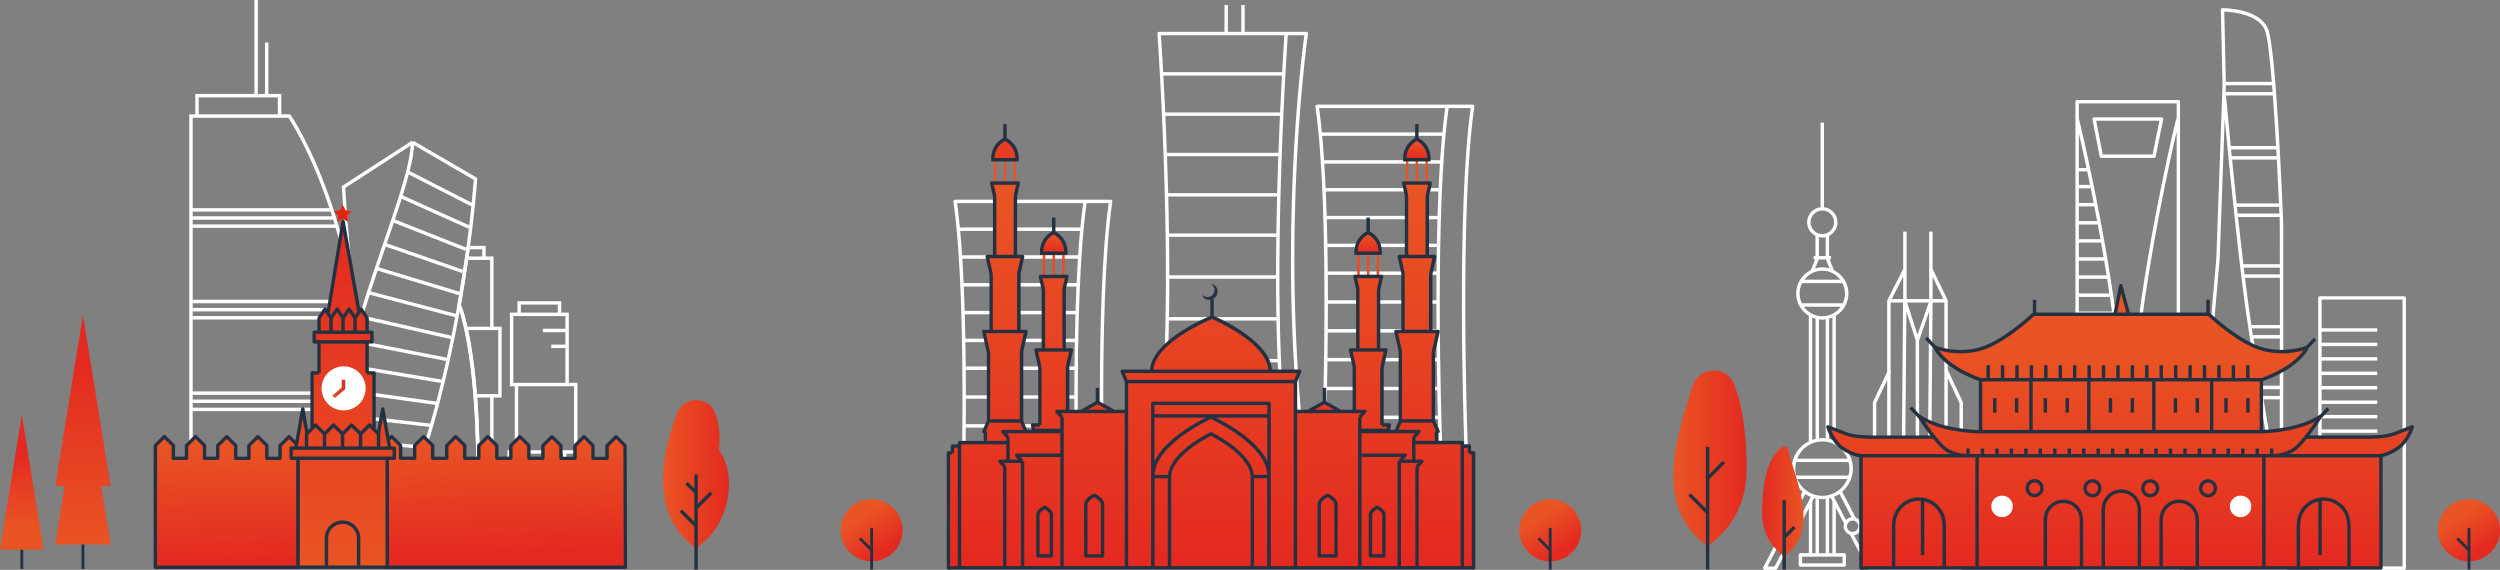 <svg width="737" height="168" viewBox="0 0 737 168" fill="none" xmlns="http://www.w3.org/2000/svg">
<rect x="0" y="0" width="737" height="168" fill="#808080" stroke="none"/>
<g clip-path="url(#clip0_2801_49318)">
<path d="M642.178 29.489H612.341C612.059 29.489 611.836 29.718 611.836 29.995V167.494C611.836 167.777 612.064 168 612.341 168H642.178C642.46 168 642.683 167.771 642.683 167.494V29.995C642.683 29.712 642.455 29.489 642.178 29.489ZM612.852 39.339C613.422 41.797 614.204 45.273 615.105 49.52H612.852V39.339ZM612.852 50.538H615.323C615.589 51.799 615.866 53.121 616.143 54.497H612.852V50.538ZM612.852 55.514H616.349C616.632 56.901 616.919 58.342 617.213 59.833H612.852V55.514ZM612.852 60.849H617.408C617.68 62.253 617.957 63.689 618.234 65.168H612.852V60.849ZM612.852 66.185H618.424C618.684 67.599 618.95 69.035 619.211 70.509H612.852V66.185ZM612.852 71.52H619.39C619.64 72.94 619.89 74.376 620.14 75.839H612.852V71.52ZM612.852 76.856H620.314C620.553 78.281 620.786 79.717 621.02 81.174H612.852V76.856ZM612.852 82.192H621.183C621.405 83.617 621.628 85.058 621.845 86.515H612.852V82.192ZM612.852 87.527H621.997C622.209 88.957 622.415 90.399 622.611 91.845H612.852V87.527ZM612.852 92.862H622.752C622.948 94.298 623.138 95.734 623.322 97.181H612.852V92.862ZM612.852 98.198H623.447C623.518 98.747 623.588 99.302 623.654 99.851C623.762 100.738 623.86 101.63 623.963 102.516H612.852V98.192V98.198ZM612.852 103.533H624.072C624.229 104.975 624.376 106.416 624.517 107.852H612.852V103.533ZM612.852 108.869H624.615C624.751 110.316 624.881 111.757 625 113.187H612.852V108.869ZM612.852 114.204H625.087C625.207 115.657 625.315 117.098 625.419 118.528H612.852V114.204ZM612.852 119.54H625.489C625.592 120.992 625.685 122.433 625.772 123.858H612.852V119.54ZM612.852 124.875H625.831C625.918 126.333 625.994 127.774 626.065 129.194H612.852V124.875ZM612.852 130.211H626.114C626.184 131.679 626.244 133.115 626.304 134.535H612.852V130.211ZM612.852 135.546H626.342C626.396 137.02 626.445 138.456 626.488 139.865H612.852V135.546ZM612.852 140.882H626.521C626.564 142.367 626.597 143.808 626.624 145.2H612.852V140.882ZM612.852 146.217H626.646C626.668 147.321 626.684 148.393 626.7 149.432C626.7 149.807 626.689 150.177 626.684 150.541H612.852V146.217ZM641.673 166.967H612.852V151.558H626.673C626.619 157.062 626.657 161.386 626.7 164.024C626.673 165.808 626.646 166.825 626.64 166.885H626.755V166.912L627.205 166.901L627.656 166.912C627.656 166.912 627.656 166.89 627.656 166.885H627.77C627.77 166.825 627.743 165.803 627.71 164.024C627.759 161.055 627.797 155.953 627.71 149.437C627.884 136.509 628.568 118.05 630.757 99.846C633.929 73.43 639.539 48.014 641.673 38.822V166.972V166.967ZM641.673 34.983L641.548 34.95C641.472 35.265 633.711 66.724 629.747 99.721C628.422 110.762 627.645 121.89 627.205 131.832C626.76 121.89 625.989 110.762 624.664 99.721C620.699 66.724 612.939 35.265 612.862 34.95H612.852V30.485H641.673V34.977V34.983Z" fill="white"/>
<path d="M619.472 46.551H635.004C635.243 46.551 635.455 46.382 635.504 46.143L637.714 35.195C637.741 35.048 637.703 34.89 637.611 34.77C637.513 34.651 637.372 34.585 637.22 34.585H617.337C617.185 34.585 617.044 34.651 616.946 34.77C616.849 34.89 616.811 35.042 616.843 35.189L618.983 46.138C619.032 46.377 619.238 46.545 619.483 46.545L619.472 46.551ZM636.59 35.602L634.586 45.539H619.89L617.946 35.602H636.59Z" fill="white"/>
<path d="M673.101 106.269C673.139 88.952 673.101 65.674 673.101 65.652C673.02 63.564 671.07 14.386 668.632 8.512C666.095 2.399 655.619 2.393 655.196 2.393C655.06 2.393 654.93 2.447 654.837 2.545C654.739 2.643 654.691 2.774 654.696 2.91L655.196 25.111L653.36 76.356L647.739 140.61V167.489C647.739 167.625 647.788 167.755 647.886 167.848C647.978 167.946 648.108 167.995 648.244 167.995H674.138C674.28 167.995 674.421 167.935 674.513 167.826C674.611 167.717 674.654 167.576 674.643 167.434L673.107 152.554C673.107 152.554 673.069 123.581 673.107 106.264L673.101 106.269ZM672.102 95.805H663.695C663.081 91.753 662.451 86.994 661.821 81.887H672.102C672.102 86.211 672.102 91.013 672.102 95.805ZM672.075 117.729C672.075 122.346 672.075 127.138 672.075 131.647H669.609C668.876 127.269 668.088 122.52 667.29 117.729H672.075ZM667.122 116.712C667.013 116.054 666.905 115.401 666.796 114.743H672.08C672.08 115.396 672.08 116.048 672.08 116.712H667.127H667.122ZM672.075 132.658C672.075 133.322 672.075 133.98 672.075 134.627H670.109C670 133.98 669.891 133.322 669.777 132.658H672.075ZM672.075 135.644C672.075 139.789 672.075 143.525 672.08 146.435C671.602 143.574 670.978 139.865 670.272 135.644H672.069H672.075ZM672.075 113.72H666.622C665.824 108.918 665.042 104.175 664.325 99.802H672.096C672.096 102.005 672.091 104.181 672.086 106.264C672.086 108.575 672.075 111.094 672.075 113.72ZM664.156 98.785C664.156 98.785 664.151 98.737 664.146 98.715C664.048 98.106 663.945 97.469 663.842 96.817H672.096C672.096 97.475 672.096 98.133 672.096 98.785H664.156ZM672.096 80.87H661.691C661.609 80.217 661.533 79.559 661.452 78.901H672.091C672.091 79.543 672.091 80.201 672.091 80.87H672.096ZM672.08 65.674C672.08 65.674 672.091 70.732 672.091 77.884H661.332C660.795 73.343 660.268 68.622 659.768 63.966H672.009C672.053 64.999 672.08 65.62 672.08 65.668V65.674ZM671.966 62.954H659.66C659.589 62.296 659.519 61.638 659.448 60.986H671.879C671.912 61.72 671.939 62.378 671.966 62.954ZM671.836 59.968H659.345C658.867 55.449 658.422 51.065 658.025 47.046H671.206C671.472 52.077 671.689 56.618 671.836 59.968ZM671.146 46.029H657.922C657.857 45.365 657.792 44.702 657.726 44.06H671.037C671.075 44.724 671.108 45.382 671.146 46.029ZM670.983 43.043H657.629C656.928 35.842 656.418 30.322 656.222 28.135H670.033C670.386 32.943 670.706 38.115 670.989 43.043H670.983ZM669.957 27.118H656.13C656.13 27.118 656.13 27.107 656.13 27.102L656.2 25.144H669.805C669.853 25.791 669.908 26.449 669.957 27.113V27.118ZM667.687 8.903C668.414 10.655 669.109 16.654 669.723 24.127H656.179L655.717 3.421C657.824 3.508 665.721 4.144 667.692 8.898L667.687 8.903ZM648.738 166.983V140.659L654.359 76.421L655.842 35.053C657.254 50.01 660.453 82.496 663.141 98.889C666.655 120.329 671.961 151.874 672.086 152.619L673.568 166.983H648.744H648.738Z" fill="white"/>
<path d="M708.765 87.342H683.914C683.631 87.342 683.409 87.57 683.409 87.848V167.489C683.409 167.771 683.637 167.994 683.914 167.994H708.765C709.048 167.994 709.27 167.766 709.27 167.489V87.853C709.27 87.57 709.042 87.347 708.765 87.347V87.342ZM708.26 166.983H684.424V161.664H700.815V160.647H684.424V157.405H700.815V156.388H684.424V153.146H700.815V152.129H684.424V148.888H700.815V147.871H684.424V144.629H700.815V143.612H684.424V140.371H700.815V139.354H684.424V136.112H700.815V135.095H684.424V131.853H700.815V130.836H684.424V127.595H700.815V126.578H684.424V123.336H700.815V122.319H684.424V119.078H700.815V118.061H684.424V114.819H700.815V113.802H684.424V110.56H700.815V109.543H684.424V106.302H700.815V105.285H684.424V102.043H700.815V101.026H684.424V97.785H700.815V96.767H684.424V88.326H708.26V166.95V166.983Z" fill="white"/>
<path d="M574.206 109.097V88.68C574.206 88.599 574.157 88.544 574.119 88.479L574.152 88.463L569.731 79.238V68.274H568.715V88.174H562.079V68.274H561.063V79.271L556.393 88.452L556.425 88.468C556.393 88.539 556.339 88.599 556.339 88.68V109.625L552.162 118.496C552.13 118.561 552.113 118.637 552.113 118.713V162.278L548.741 155.817C548.801 155.594 548.844 155.366 548.844 155.126C548.844 153.962 548.1 152.983 547.068 152.608L543.071 144.95C544.988 143.297 546.226 140.877 546.226 138.152C546.226 134.616 544.168 131.582 541.203 130.102V93.096C543.424 91.742 544.928 89.311 544.928 86.521C544.928 83.502 543.169 80.908 540.643 79.635L539.362 76.492H539.774V75.475H539.215V69.53C540.681 68.79 541.697 67.284 541.697 65.532C541.697 63.232 539.954 61.35 537.722 61.094V36.168H536.706V61.094C534.474 61.35 532.731 63.232 532.731 65.532C532.731 67.278 533.741 68.779 535.196 69.519V75.475H534.653V76.492H535.088L533.806 79.624C531.27 80.892 529.505 83.492 529.505 86.516C529.505 89.306 531.004 91.737 533.23 93.091V130.097C530.265 131.576 528.207 134.611 528.207 138.146C528.207 140.893 529.467 143.324 531.406 144.983L527.436 152.581C526.366 152.934 525.589 153.935 525.589 155.121C525.589 155.387 525.638 155.638 525.714 155.882L519.778 167.249C519.697 167.407 519.702 167.598 519.795 167.75C519.887 167.902 520.05 167.995 520.229 167.995H523.444C523.634 167.995 523.808 167.891 523.895 167.723L529.157 157.65C530.205 157.285 530.96 156.296 530.96 155.121C530.96 154.849 530.906 154.588 530.83 154.338L530.873 154.359L533.241 149.829V163.072H530.765C530.482 163.072 530.26 163.301 530.26 163.578V166.564C530.26 166.847 530.488 167.07 530.765 167.07H543.69C543.973 167.07 544.195 166.842 544.195 166.564V163.578C544.195 163.295 543.967 163.072 543.69 163.072H541.214V149.72L543.62 154.332C543.543 154.582 543.489 154.843 543.489 155.121C543.489 156.317 544.282 157.324 545.363 157.666L550.609 167.717C550.696 167.886 550.87 167.989 551.06 167.989H578.181C578.464 167.989 578.686 167.761 578.686 167.483V118.702C578.686 118.626 578.67 118.556 578.637 118.485L574.211 109.087L574.206 109.097ZM533.746 65.532C533.746 63.618 535.299 62.057 537.211 62.057C539.123 62.057 540.681 63.618 540.681 65.532C540.681 67.447 539.123 69.008 537.211 69.008C535.299 69.008 533.746 67.447 533.746 65.532ZM538.2 69.905V75.475H536.212V69.9C536.532 69.976 536.869 70.025 537.211 70.025C537.553 70.025 537.879 69.981 538.194 69.905H538.2ZM536.185 76.492H538.259L539.335 79.129C538.656 78.934 537.955 78.792 537.211 78.792C536.467 78.792 535.777 78.928 535.104 79.124L536.179 76.492H536.185ZM537.217 79.809C539.373 79.809 541.273 80.854 542.501 82.442H531.938C533.165 80.854 535.061 79.809 537.222 79.809H537.217ZM531.205 89.414C530.781 88.533 530.52 87.56 530.52 86.516C530.52 85.406 530.814 84.378 531.292 83.459H543.142C543.62 84.378 543.913 85.411 543.913 86.516C543.913 87.554 543.652 88.528 543.229 89.409H531.199L531.205 89.414ZM531.802 90.431H542.631C541.415 92.118 539.449 93.227 537.217 93.227C534.985 93.227 533.019 92.118 531.802 90.431ZM540.187 93.64V129.673C539.867 129.558 539.552 129.444 539.215 129.368V93.945C539.546 93.858 539.878 93.771 540.187 93.64ZM538.2 94.141V129.227C537.874 129.189 537.553 129.129 537.217 129.129C536.88 129.129 536.559 129.194 536.234 129.227V94.141C536.559 94.184 536.88 94.239 537.217 94.239C537.553 94.239 537.874 94.179 538.2 94.141ZM535.218 93.945V129.368C534.881 129.444 534.566 129.558 534.246 129.673V93.64C534.555 93.771 534.892 93.852 535.218 93.945ZM537.217 130.146C540.584 130.146 543.457 132.251 544.635 135.209H529.798C530.977 132.251 533.849 130.146 537.217 130.146ZM529.222 138.152C529.222 137.483 529.331 136.846 529.483 136.221H544.95C545.102 136.841 545.211 137.483 545.211 138.152C545.211 138.859 545.091 139.533 544.917 140.186H529.516C529.342 139.533 529.222 138.859 529.222 138.152ZM529.831 141.203H544.602C543.402 144.107 540.546 146.158 537.217 146.158C533.887 146.158 531.031 144.107 529.831 141.203ZM540.187 147.789V163.083H539.215V146.935C539.373 146.897 539.514 146.838 539.671 146.794L540.193 147.789H540.187ZM538.2 147.077V163.083H536.234V147.077C536.559 147.115 536.88 147.175 537.217 147.175C537.553 147.175 537.874 147.109 538.2 147.077ZM535.218 146.935V163.083H534.246V147.898L534.816 146.81C534.952 146.848 535.082 146.903 535.223 146.935H535.218ZM523.129 166.988H521.06L526.306 156.948C526.724 157.4 527.294 157.704 527.941 157.786L523.134 166.988H523.129ZM528.267 156.801C527.343 156.801 526.599 156.051 526.599 155.132C526.599 154.213 527.349 153.462 528.267 153.462C529.184 153.462 529.934 154.213 529.934 155.132C529.934 156.051 529.184 156.801 528.267 156.801ZM530.254 153.342C529.842 152.88 529.277 152.57 528.63 152.483L532.199 145.646C532.704 145.989 533.252 146.272 533.822 146.506L530.249 153.342H530.254ZM543.169 164.1V166.069H531.259V164.1H543.169ZM540.649 146.484C541.219 146.245 541.762 145.956 542.267 145.614L545.846 152.472C545.2 152.548 544.63 152.847 544.206 153.299L540.649 146.489V146.484ZM544.488 155.126C544.488 154.202 545.238 153.457 546.156 153.457C547.073 153.457 547.823 154.207 547.823 155.126C547.823 156.045 547.073 156.796 546.156 156.796C545.238 156.796 544.488 156.045 544.488 155.126ZM552.113 166.983H551.353L546.547 157.775C547.188 157.683 547.752 157.362 548.16 156.899L552.113 164.47V166.983ZM569.731 81.582L572.892 88.169H569.731V81.582ZM569.736 89.186H573.19V150.063H569.22L569.736 89.186ZM568.574 89.186L565.267 98.688L562.231 89.186H568.574ZM568.699 91.916L568.205 150.063H565.777L565.75 100.384L568.694 91.916H568.699ZM562.014 91.851L564.74 100.379L564.767 150.063H561.519L562.014 91.851ZM561.063 81.512V88.174H557.674L561.063 81.512ZM557.354 109.859L557.533 109.478L557.354 109.391V89.191H561.02L560.504 150.068H557.354V109.859ZM553.129 118.833L556.339 112.013V150.063H553.129V118.828V118.833ZM553.129 166.988V166.417L553.428 166.988H553.129ZM577.66 166.988H554.568L553.123 164.225V151.08H577.654V166.988H577.66ZM577.66 150.063H574.2V111.485L577.66 118.828V150.063Z" fill="white"/>
<path d="M705.415 127.938C702.753 128.949 697.529 128.857 697.529 128.857H681.85L679.857 128.509C682.029 125.724 684.012 122.624 684.012 122.624C684.012 122.624 680.818 125.099 674.464 126.333C670.445 127.111 667.621 127.241 666.47 127.258H666.486V111.98H666.606C666.606 111.98 671.13 110.506 675.051 107.738C678.966 104.969 680.015 102.397 680.015 102.397C680.015 102.397 674.307 104.844 667.143 103.05C659.98 101.26 651.025 92.716 651.025 92.716H627.412L625.147 84.307L623.442 92.716H599.459C599.459 92.716 590.498 101.255 583.341 103.05C576.177 104.839 570.47 102.397 570.47 102.397C570.47 102.397 571.512 104.969 575.433 107.738C579.349 110.506 583.878 111.98 583.878 111.98V127.258C583.878 127.258 580.647 127.372 575.308 126.333C568.954 125.099 565.766 122.624 565.766 122.624C565.766 122.624 567.879 125.92 570.127 128.77L569.036 128.857H552.407C552.407 128.857 547.182 128.949 544.521 127.938C539.633 126.083 539.02 125.817 539.02 125.817C539.02 125.817 540.301 130.135 543.419 132.202C546.27 134.094 548.333 134.307 548.67 134.328L548.741 134.421V167.337H701.7V134.334H701.303C701.732 134.296 703.769 134.04 706.528 132.202C709.645 130.135 710.927 125.817 710.927 125.817C710.927 125.817 710.313 126.083 705.425 127.938H705.415Z" fill="url(#paint0_linear_2801_49318)"/>
<path d="M660.523 152.467C662.278 152.467 663.7 151.042 663.7 149.285C663.7 147.528 662.278 146.103 660.523 146.103C658.769 146.103 657.346 147.528 657.346 149.285C657.346 151.042 658.769 152.467 660.523 152.467Z" fill="white"/>
<path d="M590.205 152.467C591.96 152.467 593.382 151.042 593.382 149.285C593.382 147.528 591.96 146.103 590.205 146.103C588.45 146.103 587.028 147.528 587.028 149.285C587.028 151.042 588.45 152.467 590.205 152.467Z" fill="white"/>
<path d="M622.676 117.365H621.66V121.639H622.676V117.365Z" fill="#253140"/>
<path d="M629.133 117.365H628.118V121.639H629.133V117.365Z" fill="#253140"/>
<path d="M603.467 117.365H602.452V121.639H603.467V117.365Z" fill="#253140"/>
<path d="M609.924 117.365H608.909V121.639H609.924V117.365Z" fill="#253140"/>
<path d="M641.82 117.365H640.804V121.639H641.82V117.365Z" fill="#253140"/>
<path d="M648.277 117.365H647.261V121.639H648.277V117.365Z" fill="#253140"/>
<path d="M656.733 117.365H655.717V121.639H656.733V117.365Z" fill="#253140"/>
<path d="M663.195 117.365H662.18V121.639H663.195V117.365Z" fill="#253140"/>
<path d="M588.554 117.365H587.538V121.639H588.554V117.365Z" fill="#253140"/>
<path d="M595.011 117.365H593.996V121.639H595.011V117.365Z" fill="#253140"/>
<path d="M711.519 125.436C711.372 125.305 711.16 125.267 710.981 125.349C710.954 125.359 710.275 125.648 705.485 127.464C702.943 128.427 697.827 128.362 697.762 128.351H680.818C682.399 126.279 683.821 124.152 684.386 123.287L686.76 120.769L686.021 120.073L684.044 122.172C683.995 122.189 683.946 122.183 683.903 122.216C683.87 122.238 680.704 124.642 674.551 125.833C671.075 126.507 668.517 126.687 667.16 126.73V112.35C668.137 112.013 672.031 110.577 675.523 108.108C679.292 105.442 680.476 102.979 680.639 102.603L682.86 100.248L682.122 99.552L679.89 101.918C679.108 102.223 673.834 104.11 667.42 102.506C660.458 100.765 651.584 92.362 651.492 92.275C651.476 92.259 651.443 92.264 651.427 92.248V88.37H650.411V92.139H627.873L625.701 84.09C625.641 83.867 625.44 83.714 625.212 83.714H625.196C624.962 83.72 624.761 83.888 624.712 84.122L623.089 92.144H600.29V88.375H599.274V92.221C599.22 92.242 599.16 92.242 599.117 92.286C599.03 92.373 590.151 100.776 583.188 102.516C576.742 104.132 571.436 102.212 570.703 101.924L568.188 99.258L567.45 99.955L569.981 102.636C570.182 103.077 571.387 105.502 575.086 108.118C578.453 110.501 582.195 111.915 583.335 112.317V126.757C582.265 126.746 579.43 126.632 575.346 125.844C569.193 124.652 566.027 122.248 565.994 122.227C565.967 122.205 565.929 122.21 565.891 122.194L563.61 119.779L562.872 120.475L565.446 123.206C565.962 123.994 567.423 126.202 569.079 128.367H552.282C552.233 128.367 547.111 128.443 544.564 127.481C539.774 125.664 539.096 125.376 539.068 125.365C538.884 125.283 538.677 125.321 538.531 125.452C538.384 125.582 538.324 125.789 538.384 125.974C538.438 126.159 539.764 130.505 543 132.653C545.384 134.236 547.258 134.687 548.105 134.818V167.434C548.105 167.717 548.333 167.94 548.61 167.94H701.895C702.178 167.94 702.4 167.712 702.4 167.434V134.725C703.378 134.508 705.018 133.975 707.011 132.653C710.253 130.505 711.573 126.159 711.627 125.974C711.682 125.784 711.627 125.582 711.481 125.452L711.519 125.436ZM625.294 86.428L626.836 92.139H624.142L625.299 86.428H625.294ZM575.694 107.275C573.505 105.725 572.24 104.24 571.561 103.272C573.695 103.903 578.165 104.817 583.449 103.495C590.254 101.793 598.444 94.32 599.682 93.156H650.954C652.198 94.32 660.387 101.793 667.187 103.495C672.476 104.822 676.946 103.909 679.075 103.272C678.402 104.246 677.131 105.731 674.942 107.275C671.401 109.783 667.29 111.229 666.693 111.436H663.157V107.656H662.142V111.436H658.905V107.656H657.889V111.436H654.652V107.656H653.637V111.436H650.4V107.656H649.385V111.436H646.148V107.656H645.132V111.436H641.896V107.656H640.88V111.436H637.643V107.656H636.628V111.436H633.391V107.656H632.375V111.436H629.139V107.656H628.123V111.436H624.886V107.656H623.871V111.436H620.634V107.656H619.618V111.436H616.382V107.656H615.366V111.436H612.129V107.656H611.114V111.436H607.877V107.656H606.861V111.436H603.625V107.656H602.609V111.436H599.372V107.656H598.357V111.436H595.12V107.656H594.104V111.436H590.868V107.656H589.852V111.436H586.615V107.656H585.6V111.436H583.954C583.357 111.235 579.251 109.788 575.699 107.275H575.694ZM666.155 112.453V126.746H652.507V112.453H666.155ZM651.497 112.453V126.746H635.465V112.453H651.497ZM634.45 112.453V126.746H616.289V112.453H634.45ZM615.274 112.453V126.746H599.242V112.453H615.274ZM598.226 112.453V126.746H584.372V112.453H598.226ZM567.39 124.228C569.003 125.06 571.594 126.137 575.178 126.833C580.522 127.867 583.737 127.78 583.884 127.769H666.046C666.188 127.78 669.408 127.872 674.752 126.833C678.336 126.137 680.927 125.06 682.54 124.228C680.954 126.551 678.206 130.358 676.343 131.821C674.03 133.632 670.956 133.828 670.212 133.844V132.218H669.196V133.844H665.949V132.218H664.933V133.844H661.685V132.218H660.67V133.844H657.422V132.218H656.407V133.844H653.159V132.218H652.143V133.844H648.896V132.218H647.88V133.844H644.633V132.218H643.617V133.844H640.369V132.218H639.354V133.844H636.106V132.218H635.091V133.844H631.843V132.218H630.828V133.844H627.58V132.218H626.564V133.844H623.317V132.218H622.301V133.844H619.054V132.218H618.038V133.844H614.79V132.218H613.775V133.844H610.527V132.218H609.512V133.844H606.264V132.218H605.248V133.844H602.001V132.218H600.985V133.844H597.738V132.218H596.722V133.844H593.474V132.218H592.459V133.844H589.211V132.218H588.196V133.844H584.948V132.218H583.932V133.844H580.685V132.218H579.669V133.839C578.849 133.811 575.889 133.599 573.608 131.815C571.746 130.358 569.003 126.545 567.412 124.228H567.39ZM543.592 131.794C541.572 130.456 540.345 128.073 539.774 126.708C540.567 127.018 541.925 127.54 544.233 128.416C546.959 129.449 552.113 129.384 552.32 129.368H569.899C570.964 130.695 572.05 131.902 572.957 132.615C573.625 133.137 574.336 133.534 575.042 133.844H548.659C548.659 133.844 546.536 133.746 543.592 131.794ZM572.658 166.918H558.75V154.784C558.788 154.713 558.809 154.631 558.809 154.544C558.809 150.737 561.9 147.642 565.701 147.642C565.891 147.642 566.07 147.686 566.261 147.697V163.676H567.276V147.838C570.317 148.556 572.598 151.281 572.598 154.544C572.598 154.62 572.62 154.697 572.658 154.762V166.918ZM582.347 166.918H573.674V154.544C573.674 154.463 573.652 154.386 573.608 154.321C573.489 150.057 569.992 146.625 565.701 146.625C561.411 146.625 557.924 150.046 557.794 154.299C557.756 154.37 557.729 154.457 557.729 154.544V166.918H549.143V134.861H579.734C579.734 134.861 579.789 134.861 579.805 134.861C579.848 134.861 579.87 134.861 579.881 134.861H582.341V166.918H582.347ZM613.112 166.918H603.472V153.272C603.5 153.206 603.516 153.141 603.516 153.07C603.516 150.432 605.661 148.284 608.295 148.284C610.929 148.284 613.074 150.432 613.074 153.07C613.074 153.136 613.09 153.201 613.118 153.261V166.918H613.112ZM630.181 166.918H620.542V150.28C620.569 150.215 620.585 150.15 620.585 150.074C620.585 147.436 622.73 145.287 625.364 145.287C627.998 145.287 630.143 147.436 630.143 150.074C630.143 150.139 630.16 150.204 630.187 150.258V166.912L630.181 166.918ZM647.25 166.918H637.611V153.272C637.638 153.206 637.654 153.141 637.654 153.07C637.654 150.432 639.799 148.284 642.433 148.284C645.067 148.284 647.212 150.432 647.212 153.07C647.212 153.136 647.229 153.201 647.256 153.261V166.918H647.25ZM666.888 166.918H648.266V153.07C648.266 153 648.25 152.934 648.217 152.874C648.114 149.769 645.556 147.273 642.428 147.273C639.3 147.273 636.747 149.763 636.639 152.864C636.611 152.929 636.595 153 636.595 153.076V166.923H631.191V150.079C631.191 150.008 631.175 149.943 631.148 149.883C631.045 146.772 628.487 144.276 625.359 144.276C622.231 144.276 619.683 146.761 619.569 149.861C619.542 149.927 619.521 149.997 619.521 150.074V166.918H614.117V153.07C614.117 153 614.101 152.934 614.068 152.874C613.965 149.769 611.407 147.273 608.279 147.273C605.151 147.273 602.598 149.763 602.49 152.864C602.462 152.929 602.446 153 602.446 153.076V166.923H583.351V134.867H666.883V166.923L666.888 166.918ZM691.973 166.918H678.065V154.778C678.103 154.707 678.125 154.626 678.125 154.539C678.125 151.275 680.405 148.551 683.447 147.833V163.671H684.462V147.691C684.647 147.675 684.826 147.637 685.022 147.637C688.823 147.637 691.919 150.732 691.919 154.539C691.919 154.615 691.941 154.691 691.979 154.756V166.912L691.973 166.918ZM701.417 166.918H692.989V154.544C692.989 154.463 692.967 154.386 692.924 154.321C692.804 150.057 689.307 146.625 685.016 146.625C680.726 146.625 677.239 150.046 677.109 154.305C677.071 154.376 677.049 154.463 677.049 154.55V166.923H667.904V134.867H701.417V166.923V166.918ZM706.484 131.794C703.541 133.746 701.439 133.844 701.417 133.844H674.855C675.567 133.534 676.283 133.142 676.957 132.62C677.869 131.908 678.955 130.695 680.02 129.373H697.752C697.969 129.373 703.117 129.455 705.843 128.422C708.151 127.546 709.509 127.024 710.302 126.714C709.726 128.079 708.505 130.461 706.484 131.799V131.794Z" fill="#253140"/>
<path d="M599.796 141.208C598.313 141.208 597.108 142.416 597.108 143.9C597.108 145.385 598.313 146.593 599.796 146.593C601.278 146.593 602.484 145.385 602.484 143.9C602.484 142.416 601.278 141.208 599.796 141.208ZM599.796 145.581C598.873 145.581 598.118 144.831 598.118 143.9C598.118 142.97 598.867 142.225 599.796 142.225C600.725 142.225 601.469 142.976 601.469 143.9C601.469 144.825 600.719 145.581 599.796 145.581Z" fill="#253140"/>
<path d="M616.843 141.257C615.361 141.257 614.155 142.465 614.155 143.949C614.155 145.434 615.361 146.642 616.843 146.642C618.326 146.642 619.531 145.434 619.531 143.949C619.531 142.465 618.326 141.257 616.843 141.257ZM616.843 145.63C615.92 145.63 615.165 144.879 615.165 143.955C615.165 143.03 615.914 142.274 616.843 142.274C617.772 142.274 618.516 143.025 618.516 143.955C618.516 144.885 617.766 145.63 616.843 145.63Z" fill="#253140"/>
<path d="M633.885 146.647C635.368 146.647 636.573 145.44 636.573 143.955C636.573 142.47 635.368 141.263 633.885 141.263C632.402 141.263 631.197 142.47 631.197 143.955C631.197 145.44 632.402 146.647 633.885 146.647ZM633.885 142.274C634.808 142.274 635.563 143.025 635.563 143.955C635.563 144.885 634.814 145.63 633.885 145.63C632.956 145.63 632.207 144.88 632.207 143.955C632.207 143.03 632.956 142.274 633.885 142.274Z" fill="#253140"/>
<path d="M650.932 146.647C652.415 146.647 653.621 145.44 653.621 143.955C653.621 142.47 652.415 141.263 650.932 141.263C649.45 141.263 648.244 142.47 648.244 143.955C648.244 145.44 649.45 146.647 650.932 146.647ZM650.932 142.274C651.856 142.274 652.611 143.025 652.611 143.955C652.611 144.885 651.861 145.63 650.932 145.63C650.004 145.63 649.26 144.88 649.26 143.955C649.26 143.03 650.009 142.274 650.932 142.274Z" fill="#253140"/>
<path d="M199.534 121.873C194.999 133.937 191.431 152.01 205.214 161.609C212.014 156.78 214.897 149.807 214.897 142.53C214.897 136.101 211.883 132.599 211.883 132.599C211.883 132.599 212.883 127.557 210.933 121.977C209.07 116.647 201.521 116.592 199.534 121.879V121.873Z" fill="url(#paint1_linear_2801_49318)"/>
<path d="M210.064 145.603L209.347 144.885L205.708 148.529V139.876H204.693V144.015L202.732 142.051L202.016 142.775L204.693 145.456V153.826L201.054 150.182L200.337 150.9L204.693 155.262V167.891H205.708V149.965L210.064 145.603Z" fill="#253140"/>
<path d="M385.61 9.964C385.631 9.817 385.588 9.67 385.49 9.556C385.393 9.447 385.251 9.382 385.105 9.382H366.944V1.485H365.928V9.382H361.986V1.485H360.97V9.382H341.712C341.571 9.382 341.435 9.442 341.343 9.545C341.245 9.649 341.202 9.785 341.207 9.926C341.262 10.725 346.812 90.214 341.207 130.907C341.186 131.054 341.229 131.201 341.327 131.31C341.425 131.418 341.566 131.484 341.712 131.484H383.986C384.127 131.484 384.268 131.424 384.366 131.315C384.464 131.206 384.507 131.065 384.491 130.918C377.387 66.871 385.528 10.524 385.61 9.964ZM376.258 68.818H344.629C344.574 65.13 344.498 61.497 344.412 57.945H376.481C376.388 61.492 376.318 65.13 376.263 68.818H376.258ZM344.645 69.835H376.247C376.198 73.576 376.171 77.362 376.166 81.147H344.727C344.727 77.356 344.699 73.571 344.645 69.835ZM344.727 82.165H376.166C376.166 85.95 376.204 89.735 376.269 93.477H344.623C344.689 89.73 344.721 85.95 344.727 82.165ZM344.602 94.494H376.285C376.361 98.329 376.47 102.114 376.622 105.807H344.265C344.417 102.114 344.526 98.329 344.602 94.494ZM376.502 56.928H344.384C344.287 53.181 344.167 49.553 344.042 46.056H376.844C376.72 49.548 376.605 53.181 376.502 56.928ZM376.877 45.039H344.004C343.863 41.199 343.711 37.561 343.559 34.167H377.322C377.17 37.561 377.018 41.194 376.877 45.039ZM377.366 33.155H343.515C343.331 29.098 343.141 25.448 342.967 22.283H377.914C377.74 25.448 377.556 29.098 377.366 33.155ZM378.626 10.399C378.533 11.77 378.278 15.653 377.969 21.271H342.913C342.603 15.659 342.348 11.77 342.256 10.399H378.631H378.626ZM342.288 130.467C343.222 123.494 343.836 115.417 344.211 106.824H376.665C377.045 115.417 377.654 123.494 378.588 130.467H342.288ZM383.41 130.467H379.614C374.33 91.275 379.196 16.953 379.641 10.399H384.513C383.671 16.54 376.785 70.014 383.41 130.467Z" fill="white"/>
<path d="M327.924 59.441C327.945 59.294 327.902 59.147 327.804 59.033C327.706 58.924 327.565 58.859 327.419 58.859H281.561C281.414 58.859 281.273 58.924 281.175 59.033C281.077 59.142 281.034 59.294 281.056 59.441C285.542 90.578 283.027 158.836 283 159.521C283 159.662 283.049 159.793 283.141 159.891C283.233 159.989 283.369 160.049 283.505 160.049H325.469C325.605 160.049 325.74 159.994 325.833 159.891C325.925 159.787 325.979 159.657 325.974 159.521C325.947 158.836 323.427 90.584 327.918 59.441H327.924ZM319.316 59.876C319.006 62.101 318.729 64.505 318.485 67.055H282.973C282.728 64.516 282.457 62.095 282.147 59.876H319.316ZM284.711 109.054H316.747C316.725 111.572 316.714 114.074 316.714 116.538H284.743C284.743 114.074 284.732 111.578 284.711 109.054ZM316.828 133.534H284.629C284.662 131.136 284.689 128.639 284.711 126.05H316.752C316.774 128.634 316.801 131.136 316.834 133.534H316.828ZM284.613 134.551H316.845C316.883 137.195 316.926 139.702 316.975 142.035H284.493C284.542 139.707 284.58 137.189 284.618 134.551H284.613ZM316.742 125.039H284.716C284.732 122.602 284.743 120.106 284.743 117.555H316.714C316.714 120.1 316.725 122.602 316.742 125.039ZM316.752 108.042H284.7C284.678 105.655 284.645 103.262 284.607 100.863H316.85C316.807 103.262 316.78 105.66 316.758 108.042H316.752ZM284.466 143.052H316.991C317.051 145.831 317.111 148.355 317.165 150.536H284.292C284.352 148.355 284.412 145.837 284.466 143.052ZM316.866 99.846H284.591C284.548 97.442 284.488 95.044 284.423 92.667H317.04C316.97 95.044 316.915 97.442 316.872 99.846H316.866ZM317.067 91.65H284.39C284.314 89.224 284.227 86.831 284.124 84.471H317.328C317.225 86.826 317.138 89.224 317.062 91.65H317.067ZM317.377 83.454H284.086C283.972 81.006 283.847 78.602 283.7 76.274H317.768C317.621 78.602 317.491 81.006 317.382 83.454H317.377ZM317.828 75.257H283.624C283.461 72.772 283.271 70.373 283.065 68.078H318.387C318.175 70.373 317.991 72.772 317.828 75.257ZM284.265 151.553H317.198C317.301 155.333 317.388 157.965 317.426 159.037H284.037C284.075 157.971 284.162 155.322 284.265 151.553ZM318.441 159.037C318.224 152.875 316.133 89.817 320.342 59.882H326.837C322.656 89.893 324.719 152.619 324.948 159.037H318.441Z" fill="white"/>
<path d="M434.65 31.426C434.672 31.279 434.628 31.132 434.531 31.018C434.433 30.909 434.292 30.844 434.145 30.844H388.282C388.135 30.844 387.994 30.909 387.896 31.018C387.798 31.127 387.755 31.279 387.777 31.426C392.263 62.563 389.748 130.82 389.721 131.506C389.721 131.647 389.77 131.778 389.862 131.875C389.954 131.973 390.09 132.033 390.226 132.033H432.19C432.326 132.033 432.461 131.979 432.554 131.875C432.646 131.772 432.7 131.642 432.695 131.506C432.668 130.82 430.148 62.568 434.639 31.426H434.65ZM426.042 31.861C425.733 34.085 425.456 36.489 425.211 39.04H389.699C389.455 36.5 389.183 34.08 388.874 31.861H426.042ZM391.437 81.039H423.473C423.452 83.557 423.441 86.059 423.441 88.522H391.47C391.47 86.059 391.459 83.562 391.437 81.039ZM423.555 105.519H391.35C391.383 103.12 391.41 100.618 391.432 98.035H423.473C423.495 100.618 423.522 103.12 423.555 105.519ZM391.339 106.536H423.571C423.609 109.179 423.653 111.687 423.702 114.02H391.214C391.263 111.692 391.301 109.179 391.339 106.536ZM423.468 97.018H391.443C391.459 94.581 391.47 92.085 391.47 89.534H423.441C423.441 92.079 423.452 94.581 423.468 97.018ZM423.479 80.022H391.426C391.404 77.634 391.372 75.241 391.334 72.842H423.577C423.533 75.241 423.506 77.639 423.484 80.022H423.479ZM391.187 115.031H423.712C423.772 117.811 423.832 120.334 423.886 122.515H391.008C391.068 120.334 391.128 117.816 391.182 115.031H391.187ZM423.588 71.825H391.312C391.269 69.421 391.209 67.023 391.144 64.646H423.761C423.691 67.023 423.636 69.421 423.593 71.825H423.588ZM423.788 63.629H391.111C391.035 61.203 390.948 58.805 390.845 56.45H424.049C423.946 58.805 423.859 61.209 423.783 63.629H423.788ZM424.098 55.433H390.802C390.688 52.985 390.563 50.581 390.416 48.253H424.484C424.337 50.581 424.207 52.985 424.098 55.433ZM424.549 47.236H390.345C390.183 44.751 389.992 42.352 389.786 40.057H425.108C424.896 42.352 424.712 44.751 424.549 47.236ZM390.981 123.532H423.913C424.017 127.312 424.103 129.945 424.141 131.016H390.753C390.791 129.95 390.878 127.301 390.981 123.532ZM425.157 131.016C424.94 124.854 422.849 61.796 427.058 31.861H433.553C429.371 61.872 431.435 124.598 431.663 131.016H425.157Z" fill="white"/>
<path d="M377.882 118.137H343.01V119.154H377.882V118.137Z" fill="white"/>
<path d="M379.174 130.467H341.713V131.484H379.174V130.467Z" fill="white"/>
<path d="M421.252 47.089C421.252 47.089 421.746 43.027 417.7 40.971C413.644 43.027 414.149 47.089 414.149 47.089H421.258H421.252Z" fill="url(#paint2_linear_2801_49318)"/>
<path d="M299.825 47.089C299.825 47.089 300.319 43.027 296.273 40.971C292.216 43.027 292.721 47.089 292.721 47.089H299.83H299.825Z" fill="url(#paint3_linear_2801_49318)"/>
<path d="M406.877 74.637C406.877 74.637 407.382 70.574 403.325 68.518C399.268 70.574 399.773 74.637 399.773 74.637H406.882H406.877Z" fill="url(#paint4_linear_2801_49318)"/>
<path d="M314.184 74.637C314.184 74.637 314.689 70.574 310.632 68.518C306.575 70.574 307.08 74.637 307.08 74.637H314.189H314.184Z" fill="url(#paint5_linear_2801_49318)"/>
<path d="M433.178 133.491V131.484H431.087V130.461H423.473V127.209H423.94L422.539 124.071V103.925L423.571 99.329L423.94 97.714H421.763V80.805L422.621 76.965L422.93 75.611H420.742V57.853L421.393 54.97L421.627 53.948H420.937V47.481H420.188V53.948H418.059V47.481H417.309V53.948H415.219V47.481H414.469V53.948H413.796L414.681 57.853H414.632V75.611H412.492L413.66 80.81H413.6V97.719H411.482L412.883 103.925H412.807V124.071H412.883L411.482 127.209H409.136V127.198L409.565 125.267H407.398V108.358L408.262 104.518L408.571 103.164H406.383V85.406L407.257 81.501H406.578V75.034H405.829V81.501H403.7V75.034H402.95V81.501H400.849V75.034H400.099V81.501H399.437L400.311 85.406H400.262V103.164H398.122L399.29 108.358H399.23V121.286H395.173L390.454 118.577L385.561 121.286H381.895V112.459L383.15 109.456H374.466C374.466 105.035 370.175 101.048 365.885 98.149C361.595 95.256 357.304 93.455 357.304 93.455C357.304 93.455 339.497 100.624 339.497 109.451H330.829L332.084 112.453V121.281H328.407L323.514 118.572L318.794 121.281H314.738V108.352H314.678L315.845 103.158H313.706V85.4H313.657L314.531 81.496H313.869V75.029H313.119V81.496H311.028V75.029H310.279V81.496H308.15V75.029H307.39V81.496H306.716L307.591 85.4V103.158H305.413L305.722 104.513L306.581 108.352V125.262H304.403L304.832 127.193V127.203H302.486L301.095 124.065H301.171V103.92H301.095L302.486 97.714H300.373V80.805H300.313L301.481 75.605H299.341V57.847H299.303L300.178 53.942H299.515V47.476H298.755V53.942H296.664V47.476H295.914V53.942H293.786V47.476H293.036V53.942H292.357L292.58 54.954L293.232 57.847V75.605H291.043L291.352 76.96L292.216 80.799V97.709H290.049L290.408 99.324L291.439 103.92V124.065L290.049 127.203H290.505V130.456H282.897V131.478H280.817V133.485H279.6V167.375H434.417V133.485H433.211L433.178 133.491Z" fill="url(#paint6_linear_2801_49318)"/>
<path d="M322.797 145.543C322.656 145.472 322.493 145.472 322.352 145.543C322.069 145.679 319.587 146.935 319.587 148.687V163.877C319.587 164.16 319.815 164.383 320.092 164.383H325.051C325.333 164.383 325.556 164.155 325.556 163.877V148.687C325.556 146.935 323.074 145.679 322.791 145.543H322.797ZM324.546 163.372H320.603V148.687C320.603 147.844 321.89 146.957 322.574 146.576C323.259 146.957 324.546 147.844 324.546 148.687V163.372Z" fill="#253140"/>
<path d="M308.188 149.095C308.047 149.024 307.884 149.024 307.743 149.095C307.509 149.209 305.473 150.237 305.473 151.705V163.877C305.473 164.16 305.701 164.383 305.978 164.383H309.948C310.23 164.383 310.453 164.155 310.453 163.877V151.705C310.453 150.242 308.416 149.209 308.183 149.095H308.188ZM309.443 163.366H306.488V151.705C306.488 151.129 307.373 150.465 307.965 150.128C308.557 150.465 309.443 151.129 309.443 151.705V163.366Z" fill="#253140"/>
<path d="M292.227 47.155V47.601H300.303V47.155H300.324C300.324 47.111 300.786 42.918 296.773 40.677V36.603H295.757V40.677C291.744 42.912 292.2 47.111 292.205 47.155H292.221H292.227ZM296.267 41.574C299.01 43.103 299.325 45.588 299.33 46.584H293.204C293.204 45.588 293.525 43.103 296.267 41.574Z" fill="#253140"/>
<path d="M306.597 74.702V75.148H314.672V74.702H314.689C314.689 74.659 315.15 70.465 311.142 68.225V64.151H310.127V68.225C306.113 70.46 306.57 74.659 306.575 74.702H306.597ZM310.632 69.122C313.374 70.65 313.689 73.136 313.695 74.131H307.569C307.569 73.136 307.889 70.65 310.632 69.122Z" fill="#253140"/>
<path d="M391.605 145.543C391.464 145.472 391.301 145.472 391.16 145.543C390.878 145.679 388.396 146.935 388.396 148.687V163.877C388.396 164.16 388.624 164.383 388.901 164.383H393.859C394.142 164.383 394.364 164.155 394.364 163.877V148.687C394.364 146.935 391.882 145.679 391.6 145.543H391.605ZM393.354 163.372H389.411V148.687C389.411 147.844 390.698 146.957 391.383 146.576C392.067 146.957 393.354 147.844 393.354 148.687V163.372Z" fill="#253140"/>
<path d="M406.214 149.095C406.073 149.024 405.91 149.024 405.769 149.095C405.535 149.209 403.499 150.237 403.499 151.705V163.877C403.499 164.16 403.727 164.383 404.004 164.383H407.974C408.256 164.383 408.479 164.155 408.479 163.877V151.705C408.479 150.242 406.437 149.209 406.209 149.095H406.214ZM407.474 163.366H404.52V151.705C404.52 151.129 405.405 150.465 405.997 150.128C406.589 150.465 407.474 151.129 407.474 151.705V163.366Z" fill="#253140"/>
<path d="M434.384 132.979H433.683V131.478C433.683 131.195 433.455 130.972 433.178 130.972H431.603V130.461C431.603 130.178 431.375 129.955 431.098 129.955H423.995V127.709C424.147 127.693 424.293 127.622 424.375 127.486C424.467 127.345 424.484 127.16 424.413 127.002L423.061 123.956V103.979L424.446 97.828C424.478 97.676 424.446 97.518 424.348 97.398C424.25 97.279 424.103 97.208 423.951 97.208H422.284V80.875L423.441 75.725C423.473 75.572 423.441 75.415 423.343 75.295C423.245 75.175 423.099 75.105 422.947 75.105H421.269V57.913L422.132 54.067C422.165 53.915 422.132 53.757 422.034 53.638C421.937 53.518 421.79 53.447 421.638 53.447H414.48V54.464H421.002L420.264 57.739L420.758 57.853H420.253V75.105H415.148V57.853H414.686L415.181 57.744L414.442 54.464L414.475 53.447H413.807C413.655 53.447 413.508 53.518 413.41 53.638C413.312 53.757 413.28 53.915 413.312 54.067L414.154 57.804C414.154 57.804 414.132 57.836 414.132 57.858V75.11H412.503C412.351 75.11 412.204 75.181 412.107 75.3C412.009 75.42 411.976 75.578 412.009 75.73L413.139 80.739C413.139 80.766 413.106 80.788 413.106 80.816V97.208H411.504C411.352 97.208 411.205 97.279 411.107 97.398C411.01 97.518 410.977 97.676 411.01 97.828L412.357 103.822C412.351 103.854 412.319 103.882 412.319 103.914V124.065C412.319 124.065 412.329 124.081 412.329 124.092L411.173 126.703H409.788L410.086 125.37C410.119 125.218 410.086 125.06 409.989 124.941C409.891 124.821 409.744 124.75 409.592 124.75H407.925V108.418L409.082 103.267C409.114 103.115 409.082 102.957 408.984 102.837C408.886 102.718 408.74 102.647 408.588 102.647H406.909V85.455L407.773 81.609C407.806 81.457 407.773 81.299 407.675 81.18C407.577 81.06 407.431 80.99 407.279 80.99H400.121V82.007H406.643L405.905 85.286L406.399 85.395H405.894V102.647H400.789V85.395H400.327L400.821 85.286L400.083 82.007L400.115 80.99H399.448C399.295 80.99 399.149 81.06 399.051 81.18C398.953 81.299 398.921 81.457 398.953 81.609L399.795 85.346C399.795 85.346 399.773 85.379 399.773 85.4V102.652H398.144C397.992 102.652 397.845 102.723 397.748 102.843C397.65 102.962 397.617 103.12 397.65 103.272L398.774 108.287C398.774 108.314 398.741 108.331 398.741 108.363V120.78H395.326L390.97 118.284V114.324H389.954V118.278L385.441 120.78H382.406V112.562L383.622 109.652C383.687 109.494 383.671 109.315 383.579 109.174C383.486 109.032 383.323 108.945 383.155 108.945H374.954C374.384 100.678 360.194 94.151 357.815 93.118V88.201H357.375C358.477 87.75 359.319 86.564 358.803 85.129C358.526 84.34 357.815 83.758 357.071 83.709C359.618 85.662 356.723 89.088 354.383 86.885C354.806 88.125 355.833 88.522 356.805 88.359V93.113C354.366 94.135 339.622 100.662 339.035 108.945H330.835C330.666 108.945 330.503 109.032 330.411 109.174C330.319 109.315 330.302 109.494 330.367 109.652L331.584 112.562V120.78H328.548L324.035 118.278V114.324H323.02V118.284L318.664 120.78H315.248V108.363C315.248 108.325 315.232 108.292 315.221 108.26L316.34 103.272C316.372 103.12 316.34 102.962 316.242 102.843C316.144 102.723 315.998 102.652 315.845 102.652H314.216V85.4C314.216 85.4 314.205 85.351 314.2 85.324L315.036 81.615C315.069 81.463 315.036 81.305 314.939 81.185C314.841 81.066 314.694 80.995 314.542 80.995H307.401V82.012H313.907L313.168 85.292L313.662 85.406H313.201V102.658H308.096V85.406H307.591L308.085 85.297L307.346 82.017L307.395 81H306.711C306.559 81 306.412 81.071 306.314 81.191C306.217 81.31 306.184 81.468 306.217 81.62L307.08 85.466V102.658H305.402C305.25 102.658 305.103 102.729 305.006 102.848C304.908 102.968 304.875 103.126 304.908 103.278L306.065 108.428V124.761H304.397C304.245 124.761 304.099 124.832 304.001 124.952C303.903 125.071 303.871 125.229 303.903 125.381L304.202 126.714H302.817L301.66 124.103C301.66 124.103 301.671 124.087 301.671 124.076V103.925C301.671 103.882 301.655 103.843 301.638 103.8L302.98 97.839C303.012 97.687 302.98 97.529 302.882 97.409C302.784 97.29 302.638 97.219 302.486 97.219H300.884V80.826C300.884 80.788 300.867 80.756 300.856 80.723L301.975 75.736C302.008 75.583 301.975 75.426 301.877 75.306C301.78 75.186 301.633 75.116 301.481 75.116H299.852V57.864C299.852 57.864 299.841 57.815 299.835 57.793L300.672 54.078C300.704 53.926 300.672 53.768 300.574 53.648C300.476 53.529 300.33 53.458 300.178 53.458H293.036V54.475H299.542L298.804 57.755L299.298 57.864H298.836V75.116H293.731V57.864H293.226L293.72 57.749L292.982 54.475L293.031 53.458H292.346C292.194 53.458 292.048 53.529 291.95 53.648C291.852 53.768 291.82 53.926 291.852 54.078L292.716 57.923V75.116H291.038C290.885 75.116 290.739 75.186 290.641 75.306C290.543 75.426 290.511 75.583 290.543 75.736L291.7 80.886V97.219H290.033C289.881 97.219 289.734 97.29 289.636 97.409C289.539 97.529 289.506 97.687 289.539 97.839L290.918 103.99V123.973L289.566 127.018C289.495 127.176 289.511 127.356 289.604 127.502C289.691 127.633 289.832 127.709 289.984 127.725V129.972H282.88C282.598 129.972 282.375 130.2 282.375 130.477V130.989H280.8C280.518 130.989 280.295 131.217 280.295 131.494V132.996H279.595C279.312 132.996 279.09 133.224 279.09 133.501V167.396C279.09 167.679 279.318 167.902 279.595 167.902H339.866V167.396H339.888L339.909 167.902H374.14L374.118 167.396H374.14V167.902H434.411C434.694 167.902 434.916 167.674 434.916 167.396V133.501C434.916 133.219 434.688 132.996 434.411 132.996L434.384 132.979ZM430.582 131.478V166.874H418.249V137.76L419.552 136.319C419.688 136.172 419.721 135.954 419.639 135.775C419.558 135.59 419.379 135.47 419.172 135.47H417.293V130.972H430.582V131.484V131.478ZM412.997 137.646H411.982V166.874H401.386V134.709H413.106L412.373 135.519L412.492 135.623V135.856H411.987V135.971L412.492 135.916V135.971H411.987V137.629H413.003V136.476H418.037L417.304 137.287L417.69 137.635H417.244V166.863H413.008V137.635L412.997 137.646ZM401.386 127.725H417.168L416.435 128.536L416.799 128.868V128.878H416.278V135.47H413.785L414.621 134.546C414.757 134.399 414.79 134.181 414.708 134.002C414.627 133.817 414.447 133.697 414.241 133.697H401.375V127.725H401.386ZM414.632 76.122H422.3L421.269 80.701L421.763 80.816H421.258V97.208H414.105V80.816H413.66L414.154 80.701L413.122 76.122H414.627H414.632ZM413.6 98.225H423.305L422.051 103.805L422.545 103.92H422.04V123.565H413.318V103.92H412.883L413.378 103.805L412.123 98.225H413.6ZM412.27 126.703L413.215 124.576H422.213L423.381 127.209H422.968V129.955H417.293V129.101L418.689 127.562C418.825 127.415 418.857 127.198 418.776 127.013C418.694 126.828 418.515 126.714 418.309 126.714L412.264 126.708L412.27 126.703ZM400.262 103.669H407.93L406.899 108.249L407.393 108.358H406.888V125.262H407.393V125.767H408.93L408.794 126.355H401.375V123.135L402.141 122.292L402.749 121.623C402.885 121.476 402.918 121.259 402.836 121.074C402.755 120.889 402.576 120.769 402.369 120.769H399.73V108.352H399.285L399.779 108.243L398.747 103.664H400.251L400.262 103.669ZM390.438 119.165L393.262 120.78H387.527L390.443 119.165H390.438ZM357.288 94.016C359.091 94.799 373.309 101.26 373.917 108.956H340.029C340.664 101.26 355.442 94.793 357.288 94.016ZM339.491 109.973H382.373L381.542 111.958H332.404L331.573 109.973H339.486H339.491ZM323.514 119.17L326.43 120.785H320.695L323.519 119.17H323.514ZM306.553 125.784V125.278H307.058V108.374H306.553L307.048 108.26L306.016 103.68H315.188L314.156 108.26L314.651 108.374H314.205V120.791H311.566C311.365 120.791 311.18 120.911 311.099 121.095C311.018 121.28 311.05 121.492 311.186 121.645L311.794 122.314L312.56 123.157V126.377H305.141L305.011 125.789H306.548L306.553 125.784ZM312.565 166.885H301.97V137.657H300.954V166.885H296.713V137.657H296.267L296.653 137.309L295.92 136.498H300.954V137.651H301.97V135.992H301.465V135.938L301.97 135.884H301.465V135.65L301.584 135.546L300.851 134.736H312.571V166.901L312.565 166.885ZM312.565 133.708H299.7C299.499 133.708 299.314 133.828 299.233 134.013C299.151 134.198 299.184 134.41 299.32 134.557L300.156 135.481H297.663V128.889H297.142V128.878L297.511 128.547L296.778 127.736H312.56V133.708H312.565ZM295.637 126.714C295.436 126.719 295.252 126.839 295.17 127.024C295.089 127.209 295.121 127.421 295.257 127.573L296.653 129.112V129.972H290.983V127.225H290.57L291.738 124.593H300.737L301.682 126.719H295.637V126.714ZM293.199 76.133H300.824L299.792 80.712L300.286 80.826H299.841V97.219H292.688V80.826H292.183L292.678 80.712L291.646 76.133H293.199ZM292.183 98.236H301.823L300.569 103.816L301.063 103.93H300.628V123.576H291.906V103.93H291.401L291.896 103.822L290.641 98.242H292.178L292.183 98.236ZM283.369 130.983H296.653V135.481H294.774C294.573 135.481 294.388 135.601 294.307 135.786C294.225 135.971 294.258 136.183 294.394 136.33L295.697 137.765V166.885H283.364V130.978L283.369 130.983ZM280.078 166.89V134.013H280.779V133.507H281.284V132.006H282.354V166.89H280.078ZM316.036 166.89H313.586V122.961H313.081L313.456 122.618L312.723 121.808H331.562V166.89H316.036ZM369.703 160.761V141.002H373.564V166.89H369.703V160.761ZM344.325 139.99H340.404C340.507 131.565 355.056 124.429 356.979 123.527C358.901 124.429 373.45 131.565 373.553 139.99H369.632C368.959 133.213 357.69 127.693 357.201 127.453C357.06 127.388 356.902 127.388 356.761 127.453C356.267 127.693 344.998 133.213 344.33 139.99H344.325ZM344.254 146.827V166.896H340.393V141.007H344.254V146.827ZM340.349 123.13H355.463C352.096 124.816 343.287 129.705 340.349 135.998V123.13ZM358.494 123.13H373.608V135.998C370.675 129.705 361.866 124.816 358.494 123.13ZM373.608 122.112H340.349V119.415H373.608V122.112ZM356.979 166.896H345.27V140.626L345.281 140.523L344.775 140.501L345.281 140.512C345.4 134.622 355.36 129.308 356.979 128.487C358.597 129.313 368.557 134.622 368.676 140.512L369.182 140.501V140.55L368.687 140.615V166.896H356.979ZM374.623 166.896V118.909C374.623 118.626 374.395 118.403 374.118 118.403H339.844C339.562 118.403 339.339 118.632 339.339 118.909V166.896H332.583V112.986H381.385V166.896H374.629H374.623ZM384.844 166.896H382.395V121.813H401.24L400.506 122.624L400.881 122.966H400.376V166.896H384.849H384.844ZM433.879 166.896H431.603V132.011H432.673V133.512H433.178V134.018H433.879V166.896Z" fill="#253140"/>
<path d="M413.655 47.155V47.601H421.73V47.155H421.752C421.752 47.111 422.213 42.912 418.2 40.677V36.603H417.185V40.677C413.177 42.912 413.627 47.111 413.633 47.155H413.655ZM417.69 41.574C420.432 43.103 420.747 45.588 420.753 46.584H414.627C414.627 45.588 414.947 43.103 417.69 41.574Z" fill="#253140"/>
<path d="M399.285 74.702V75.148H407.36V74.702H407.382C407.382 74.659 407.844 70.465 403.83 68.225V64.151H402.815V68.225C398.807 70.46 399.257 74.659 399.263 74.702H399.285ZM403.32 69.122C406.062 70.65 406.377 73.136 406.383 74.131H400.257C400.257 73.136 400.577 70.65 403.32 69.122Z" fill="#253140"/>
<path d="M256.959 165.482C262.01 165.482 266.105 161.381 266.105 156.323C266.105 151.264 262.01 147.164 256.959 147.164C251.908 147.164 247.814 151.264 247.814 156.323C247.814 161.381 251.908 165.482 256.959 165.482Z" fill="url(#paint7_linear_2801_49318)"/>
<path d="M256.536 155.637V161.163L253.793 158.417L253.196 159.015L256.536 162.36V167.891H257.377V155.637H256.536Z" fill="#253140"/>
<path d="M456.998 165.482C462.049 165.482 466.143 161.381 466.143 156.323C466.143 151.264 462.049 147.164 456.998 147.164C451.947 147.164 447.852 151.264 447.852 156.323C447.852 161.381 451.947 165.482 456.998 165.482Z" fill="url(#paint8_linear_2801_49318)"/>
<path d="M456.574 155.637V161.163L453.832 158.417L453.234 159.015L456.574 162.36V167.891H457.422V155.637H456.574Z" fill="#253140"/>
<path d="M32.612 143.297L24.449 92.89L16.282 143.297H19.067L16.282 160.511H32.612L29.826 143.297H32.612Z" fill="url(#paint9_linear_2801_49318)"/>
<path d="M24.873 160.51H24.026V167.744H24.873V160.51Z" fill="#253140"/>
<path d="M0 162.044L6.436 122.314L12.871 162.044H0Z" fill="url(#paint10_linear_2801_49318)"/>
<path d="M6.859 162.044H6.012V167.75H6.859V162.044Z" fill="#253140"/>
<path d="M150.809 167.75H177.957L170.061 149.127H166.992V133.746H170.235V112.845H167.693V92.155H165.456V88.794H152.546V92.155H150.309V113.862H151.754V132.729H149.608V153H150.624V150.139H169.393L176.431 166.727H150.814V167.744L150.809 167.75ZM153.557 89.806H164.435V92.155H153.557V89.806ZM151.319 112.845V93.172H166.677V96.909H160.03V97.926H166.677V101.592H162.507V102.609H166.677V112.845H151.319ZM152.764 113.862H169.219V132.729H152.764V113.862ZM150.619 149.127V133.746H165.977V149.127H150.619Z" fill="white"/>
<path d="M145.508 75.605H143.173V72.478H137.557L137.498 72.918C137.362 73.93 137.215 74.969 137.063 76.04L136.976 76.622L136.895 77.182C136.65 78.868 136.379 80.614 136.091 82.425C135.879 83.774 135.657 85.139 135.418 86.543L135.255 87.484C135.124 88.256 134.983 89.034 134.847 89.817L134.744 90.415H135.01C135.293 91.133 136.02 93.183 136.851 96.914C137.992 102.038 138.877 108.265 139.485 115.434L139.545 116.179V116.228L139.605 116.929C140.093 123.168 140.376 130.042 140.436 137.385V137.891H145.503V117.201H147.881V96.3H145.503V75.611L145.508 75.605ZM138.448 73.495H142.163V75.605H138.155C138.258 74.887 138.356 74.186 138.448 73.495ZM136.265 87.652L136.428 86.711C136.667 85.302 136.889 83.932 137.101 82.583C137.394 80.772 137.66 79.015 137.905 77.329L138.008 76.622H144.492V96.294H137.758C136.857 92.335 136.096 90.355 135.879 89.833C136.01 89.099 136.14 88.37 136.265 87.652ZM144.498 136.868H141.451C141.386 129.83 141.114 123.217 140.647 117.196H144.492V136.868H144.498ZM146.877 97.311V116.179H140.577L140.512 115.352C139.925 108.423 139.078 102.359 137.992 97.311H146.877Z" fill="white"/>
<path d="M109.035 167.222C109.035 167.222 108.763 158.999 108.312 147.697L108.215 145.298L108.117 142.9C107.786 134.926 107.443 127.454 107.101 120.677L106.976 118.273L106.852 115.874C106.346 106.509 105.852 99.025 105.38 93.64C105.309 92.797 105.233 91.992 105.157 91.236C105.07 90.377 104.983 89.572 104.902 88.827C104.706 87.157 104.516 85.836 104.332 84.895C103.088 78.591 101.567 72.413 99.813 66.522C99.569 65.707 99.33 64.901 99.08 64.113C98.825 63.297 98.57 62.492 98.309 61.703C92.264 43.309 85.758 34.004 85.693 33.911L85.541 33.699H82.929V27.684H79.133V12.531H78.117V27.689H76.015V0H75V27.695H57.572V33.71H55.796V167.75H109.056L109.04 167.228L109.035 167.222ZM56.806 145.826H107.221L107.275 147.207H56.806V145.826ZM56.806 143.427H107.123L107.177 144.809H56.806V143.427ZM58.582 28.706H81.902V33.704H58.582V28.706ZM56.806 34.721H85.003C85.981 36.184 91.689 45.093 97.114 61.366H56.806V34.721ZM56.806 62.378H97.451C97.597 62.835 97.744 63.297 97.896 63.759H56.806V62.378ZM56.806 64.776H98.216C98.358 65.233 98.499 65.696 98.64 66.158H56.806V64.776ZM56.806 67.175H98.939C100.639 72.924 102.116 78.95 103.332 85.091C103.49 85.89 103.653 87.005 103.821 88.37H56.806V67.169V67.175ZM56.806 89.393H103.941C103.989 89.833 104.038 90.295 104.087 90.774H56.806V89.393ZM56.806 91.791H104.185C104.228 92.237 104.272 92.699 104.315 93.173H56.806V91.791ZM56.806 94.19H104.402C104.853 99.422 105.325 106.541 105.803 115.39H56.806V94.19ZM56.806 116.407H105.863L105.934 117.789H56.806V116.407ZM56.806 118.806H105.988L106.059 120.187H56.806V118.806ZM106.107 121.204C106.439 127.693 106.759 134.818 107.08 142.405H56.806V121.204H106.107ZM56.806 166.722V148.219H107.319C107.693 157.595 107.938 164.775 108.003 166.722H56.806Z" fill="white"/>
<path d="M135.879 89.839C139.04 72.07 140.262 58.413 140.604 53.893L140.707 52.463L121.879 41.515L121.623 41.955L121.346 41.526L100.997 54.715L100.753 54.878L100.769 55.172C100.84 56.417 102.463 85.607 105.477 95.011C104.929 96.936 104.424 98.769 103.984 100.493C103.359 102.963 102.806 105.405 102.344 107.76C101.833 110.332 101.442 112.791 101.182 115.075C100.899 117.533 100.764 119.692 100.764 121.683V167.744H140.658L140.685 167.266C143.83 110.245 136.688 91.721 135.879 89.839ZM131.741 105.448L105.103 100.227C105.602 98.291 106.162 96.246 106.808 94.026L132.898 99.987C132.528 101.788 132.143 103.604 131.736 105.454L131.741 105.448ZM133.104 98.981L107.096 93.042C107.693 91.019 108.323 88.952 108.986 86.874L134.174 93.515C133.837 95.299 133.479 97.127 133.104 98.981ZM134.364 92.514L109.295 85.906C109.958 83.85 110.631 81.8 111.31 79.771L135.255 87.021L135.45 86.38C135.113 88.37 134.755 90.41 134.364 92.514ZM113.711 72.701L136.194 80.489L136.525 79.527L114.036 71.738L114.08 71.608C114.775 69.568 115.454 67.588 116.106 65.647L137.123 73.946L137.492 73.011C136.96 76.938 136.303 81.321 135.504 86.026L111.631 78.798C112.326 76.737 113.021 74.697 113.705 72.695L113.711 72.701ZM120.526 51.43L138.953 60.861C138.785 62.508 138.578 64.379 138.334 66.424L118.734 57.608C119.467 55.259 120.054 53.23 120.526 51.424V51.43ZM118.425 58.587L138.057 67.414L138.269 66.941C138.046 68.818 137.785 70.841 137.492 73.005L116.431 64.684C117.143 62.574 117.805 60.534 118.425 58.587ZM139.588 53.812C139.491 55.09 139.317 57.14 139.056 59.767L120.782 50.413C121.564 47.269 121.987 44.778 122.085 42.804L139.648 53.018L139.594 53.812H139.588ZM121.064 42.918C120.95 44.887 120.515 47.378 119.706 50.565C119.185 52.604 118.506 54.949 117.632 57.739C116.926 59.985 116.149 62.356 115.318 64.82C114.612 66.914 113.874 69.073 113.119 71.281L112.912 71.891C112.119 74.207 111.31 76.579 110.506 78.977C109.714 81.332 108.926 83.709 108.16 86.102C107.405 88.474 106.678 90.839 105.999 93.145C103.446 83.073 101.964 58.386 101.79 55.4L121.059 42.912L121.064 42.918ZM104.853 101.206L131.518 106.433C131.116 108.238 130.687 110.066 130.247 111.904L103.446 107.433C103.854 105.405 104.326 103.316 104.858 101.2L104.853 101.206ZM112.005 164.356H101.774V158.477L114.704 158.683C113.901 160.451 113.015 162.311 112.005 164.356ZM115.166 157.672L101.774 157.454V151.52L117.561 152.043C116.714 154.109 115.926 155.969 115.166 157.672ZM117.963 151.036L101.774 150.503V144.504L120.135 145.445C119.446 147.3 118.718 149.171 117.963 151.036ZM120.515 144.444L101.774 143.482V137.412L122.487 138.881C121.879 140.665 121.227 142.497 120.51 144.439L120.515 144.444ZM122.829 137.891L101.774 136.395V130.249L124.621 132.354C123.986 134.383 123.399 136.205 122.829 137.891ZM124.925 131.364L101.774 129.232V122.999L126.571 125.855C126.044 127.687 125.495 129.526 124.925 131.364ZM126.853 124.865L101.774 121.977V121.672C101.774 119.866 101.893 117.898 102.132 115.7L128.363 119.371C127.88 121.193 127.375 123.026 126.853 124.87V124.865ZM128.624 118.382L102.252 114.694C102.491 112.725 102.822 110.626 103.245 108.439L130.003 112.899C129.563 114.716 129.107 116.543 128.624 118.382ZM101.774 165.373H111.506L111.495 165.389C111.278 165.835 111.055 166.281 110.827 166.722H101.774V165.373ZM139.692 166.722H111.967C112.114 166.428 112.266 166.135 112.407 165.841L112.777 165.09C113.993 162.648 115.03 160.462 115.959 158.395C116.85 156.41 117.773 154.234 118.783 151.749C119.674 149.552 120.537 147.327 121.341 145.152C122.199 142.835 122.959 140.692 123.671 138.592C124.333 136.634 125.023 134.497 125.778 132.06C126.451 129.89 127.103 127.72 127.717 125.555C128.336 123.385 128.933 121.221 129.498 119.072C130.068 116.897 130.606 114.743 131.122 112.6C131.643 110.425 132.148 108.271 132.621 106.144C133.723 101.179 134.679 96.392 135.51 91.851C137.324 97.546 142.326 118.159 139.686 166.716L139.692 166.722Z" fill="white"/>
<path d="M85.226 128.71L82.576 131.359V135.106H78.687V131.321L76.032 128.71L73.381 131.359V135.106H69.493V131.321L66.843 128.71L64.187 131.359V135.106H60.298V131.321L57.648 128.71L54.993 131.359V135.106H51.104V131.321L48.454 128.71L45.798 131.359V135.106H45.787V167.239H87.882V135.525V135.106V131.321L85.226 128.71Z" fill="url(#paint11_linear_2801_49318)"/>
<path d="M184.279 131.321L181.623 128.71L178.973 131.359V135.106H174.824V131.321L172.168 128.71L169.518 131.359V135.106H165.369V131.321L162.713 128.71L160.063 131.359V135.106H155.914V131.321L153.258 128.71L150.602 131.359V135.106H146.458V131.321L143.803 128.71L141.147 131.359V135.106H137.003V131.321L134.348 128.71L131.692 131.359V135.106H127.548V131.321L124.893 128.71L122.237 131.359V135.106H118.093V131.321L115.438 128.71L112.782 131.359V135.525H113.857V167.239H184.393L184.279 131.321Z" fill="url(#paint12_linear_2801_49318)"/>
<path d="M87.882 167.744H45.787C45.505 167.744 45.282 167.516 45.282 167.239V135.111C45.282 135.073 45.282 135.035 45.293 134.997V131.364C45.293 131.228 45.347 131.097 45.44 131.005L48.09 128.356C48.291 128.161 48.606 128.161 48.801 128.356L51.457 130.967C51.555 131.065 51.609 131.195 51.609 131.331V134.611H54.482V131.369C54.482 131.233 54.536 131.103 54.629 131.01L57.279 128.362C57.48 128.166 57.8 128.166 57.99 128.362L60.641 130.972C60.738 131.07 60.793 131.201 60.793 131.337V134.616H63.666V131.375C63.666 131.239 63.72 131.108 63.812 131.016L66.462 128.367C66.663 128.171 66.978 128.171 67.174 128.367L69.829 130.978C69.927 131.076 69.982 131.206 69.982 131.342V134.622H72.855V131.38C72.855 131.244 72.909 131.114 73.001 131.021L75.657 128.373C75.858 128.177 76.178 128.177 76.368 128.373L79.019 130.983C79.116 131.081 79.171 131.212 79.171 131.348V134.627H82.043V131.386C82.043 131.25 82.098 131.119 82.19 131.027L84.846 128.378C85.047 128.182 85.367 128.182 85.557 128.378L88.207 130.989C88.305 131.087 88.359 131.217 88.359 131.353V167.271C88.359 167.554 88.131 167.777 87.854 167.777L87.882 167.744ZM46.292 166.727H87.371V131.533L85.226 129.422L83.075 131.565V135.1C83.075 135.383 82.847 135.606 82.57 135.606H78.682C78.399 135.606 78.177 135.378 78.177 135.1V131.527L76.031 129.417L73.881 131.56V135.095C73.881 135.378 73.653 135.601 73.376 135.601H69.493C69.21 135.601 68.988 135.372 68.988 135.095V131.522L66.843 129.411L64.692 131.554V135.09C64.692 135.372 64.464 135.595 64.187 135.595H60.298C60.016 135.595 59.793 135.367 59.793 135.09V131.516L57.654 129.406L55.503 131.549V135.084C55.503 135.367 55.275 135.59 54.998 135.59H51.109C50.827 135.59 50.604 135.362 50.604 135.084V131.511L48.459 129.401L46.309 131.543V135.079C46.309 135.117 46.309 135.155 46.298 135.193V166.7L46.292 166.727Z" fill="#253140"/>
<path d="M184.393 167.744H113.857C113.575 167.744 113.352 167.516 113.352 167.238V136.031H112.787C112.505 136.031 112.282 135.802 112.282 135.525V131.364C112.282 131.228 112.337 131.097 112.429 131.005L115.085 128.356C115.285 128.161 115.606 128.161 115.796 128.356L118.446 130.967C118.544 131.065 118.598 131.195 118.598 131.331V134.611H121.732V131.369C121.732 131.233 121.786 131.103 121.878 131.01L124.529 128.362C124.73 128.166 125.045 128.166 125.24 128.362L127.896 130.972C127.994 131.07 128.048 131.201 128.048 131.337V134.616H131.181V131.375C131.181 131.239 131.236 131.108 131.328 131.016L133.984 128.367C134.185 128.171 134.5 128.171 134.695 128.367L137.351 130.978C137.449 131.076 137.503 131.206 137.503 131.342V134.622H140.637V131.38C140.637 131.244 140.691 131.114 140.783 131.021L143.439 128.373C143.64 128.177 143.96 128.177 144.15 128.373L146.801 130.983C146.898 131.081 146.953 131.212 146.953 131.348V134.627H150.086V131.386C150.086 131.25 150.14 131.119 150.233 131.027L152.888 128.378C153.089 128.182 153.41 128.182 153.6 128.378L156.25 130.989C156.348 131.087 156.402 131.217 156.402 131.353V134.633H159.536V131.391C159.536 131.255 159.59 131.125 159.682 131.032L162.333 128.384C162.534 128.188 162.849 128.188 163.044 128.384L165.7 130.994C165.798 131.092 165.852 131.223 165.852 131.359V134.638H168.985V131.397C168.985 131.261 169.04 131.13 169.132 131.038L171.788 128.389C171.989 128.193 172.309 128.193 172.499 128.389L175.149 131C175.247 131.097 175.301 131.228 175.301 131.364V134.644H178.435V131.402C178.435 131.266 178.489 131.136 178.582 131.043L181.232 128.394C181.433 128.199 181.753 128.199 181.943 128.394L184.594 131.005C184.691 131.097 184.746 131.228 184.746 131.364L184.86 167.282C184.86 167.418 184.805 167.549 184.713 167.641C184.615 167.739 184.49 167.788 184.355 167.788L184.393 167.744ZM114.368 166.727H183.882L183.768 131.533L181.628 129.422L179.478 131.565V135.1C179.478 135.383 179.25 135.606 178.973 135.606H174.824C174.541 135.606 174.318 135.378 174.318 135.1V131.527L172.173 129.417L170.023 131.56V135.095C170.023 135.378 169.795 135.601 169.518 135.601H165.368C165.086 135.601 164.863 135.372 164.863 135.095V131.522L162.718 129.411L160.568 131.554V135.09C160.568 135.372 160.34 135.595 160.063 135.595H155.913C155.631 135.595 155.408 135.367 155.408 135.09V131.516L153.263 129.406L151.113 131.549V135.084C151.113 135.367 150.884 135.59 150.608 135.59H146.458C146.176 135.59 145.953 135.362 145.953 135.084V131.511L143.808 129.401L141.658 131.543V135.079C141.658 135.362 141.429 135.585 141.152 135.585H137.003C136.721 135.585 136.498 135.356 136.498 135.079V131.505L134.353 129.395L132.202 131.538V135.073C132.202 135.356 131.974 135.579 131.697 135.579H127.548C127.266 135.579 127.043 135.351 127.043 135.073V131.5L124.898 129.39L122.747 131.533V135.068C122.747 135.351 122.519 135.574 122.242 135.574H118.093C117.811 135.574 117.588 135.345 117.588 135.068V131.495L115.443 129.384L113.292 131.527V134.97H113.857C114.14 134.97 114.362 135.198 114.362 135.476V166.684L114.368 166.727Z" fill="#253140"/>
<path d="M114.884 132.115L112.831 120.546L111.533 127.856L110.262 126.611V126.333V109.946H108.215V100.787H109.638V97.937H108.215V93.733L106.444 91.122L105.972 91.824L105.7 91.215L101.122 65.299L96.881 91.122L96.642 92.351L95.805 91.122L94.035 93.771V97.937H92.612V100.787H94.035V109.946H91.987V126.333L90.521 127.791L89.234 120.546L87.181 132.115H85.807V135.106H87.882V167.239H96.24H105.717H114.151V135.106H116.22V132.115H114.884Z" fill="url(#paint13_linear_2801_49318)"/>
<path d="M99.455 65.299L101.035 64.466L102.61 65.299L102.311 63.536L103.588 62.291L101.823 62.035L101.035 60.431L100.242 62.035L98.477 62.291L99.754 63.536L99.455 65.299Z" fill="url(#paint14_linear_2801_49318)"/>
<path d="M116.225 131.609H115.313L113.33 120.459C113.287 120.22 113.075 120.04 112.831 120.04C112.586 120.04 112.375 120.22 112.331 120.459L111.202 126.823L110.707 126.333H110.772V109.946C110.772 109.663 110.544 109.44 110.267 109.44H108.725V101.298H109.643C109.925 101.298 110.148 101.07 110.148 100.792V97.937C110.148 97.654 109.92 97.431 109.643 97.431H108.725V93.738C108.725 93.635 108.698 93.537 108.638 93.45L106.868 90.839C106.775 90.698 106.618 90.616 106.45 90.616C106.336 90.616 106.232 90.665 106.145 90.736L101.638 65.206C101.594 64.967 101.383 64.787 101.138 64.787C100.888 64.787 100.682 64.967 100.639 65.212L96.392 91.052L96.245 90.834C96.153 90.692 95.995 90.611 95.827 90.611C95.659 90.611 95.501 90.698 95.409 90.834L93.638 93.483C93.584 93.57 93.551 93.662 93.551 93.765V97.42H92.634C92.351 97.42 92.129 97.649 92.129 97.926V100.782C92.129 101.064 92.357 101.287 92.634 101.287H93.551V109.429H92.009C91.727 109.429 91.504 109.658 91.504 109.935V126.11L90.879 126.736L89.761 120.448C89.717 120.209 89.505 120.03 89.261 120.03C89.017 120.03 88.805 120.209 88.761 120.448L86.779 131.598H85.834C85.552 131.598 85.329 131.826 85.329 132.104V135.095C85.329 135.378 85.557 135.601 85.834 135.601H87.398V167.222C87.398 167.505 87.626 167.728 87.903 167.728H114.172C114.455 167.728 114.677 167.5 114.677 167.222V135.601H116.241C116.524 135.601 116.746 135.372 116.746 135.095V132.104C116.746 131.821 116.518 131.598 116.241 131.598L116.225 131.609ZM112.831 123.451L114.281 131.609H112.098V127.916C112.098 127.878 112.065 127.851 112.054 127.813L112.831 123.451ZM111.082 128.128V131.609H106.792V128.166L108.942 126.023L111.087 128.128H111.082ZM106.444 92.031L107.704 93.885V97.42H105.173V93.918L106.439 92.025L106.444 92.031ZM101.144 68.317L105.309 91.905L104.679 92.841L103.316 90.834C103.224 90.692 103.066 90.611 102.898 90.611C102.729 90.611 102.572 90.698 102.48 90.834L101.138 92.835L99.775 90.829C99.683 90.687 99.525 90.606 99.357 90.606C99.189 90.606 99.031 90.692 98.939 90.829L97.597 92.83L97.212 92.259L101.155 68.306L101.144 68.317ZM104.163 93.885V97.42H101.632V93.918L102.898 92.025L104.163 93.88V93.885ZM100.617 93.885V97.42H98.086V93.918L99.352 92.025L100.617 93.88V93.885ZM94.54 93.918L95.805 92.025L97.07 93.88V97.415H94.54V93.912V93.918ZM93.117 100.276V98.437H109.132V100.276H93.117ZM92.492 110.446H94.035V109.941H94.54V101.293H107.704V109.941H108.209V110.446H109.751V125.392L109.284 124.935C109.083 124.74 108.769 124.74 108.573 124.935L106.292 127.209L103.979 124.935C103.778 124.74 103.463 124.74 103.267 124.935L100.986 127.209L98.673 124.935C98.472 124.74 98.157 124.74 97.961 124.935L95.68 127.209L93.367 124.935C93.166 124.74 92.851 124.74 92.655 124.935L92.492 125.099V110.446ZM105.776 128.123V131.603H101.486V128.161L103.636 126.018L105.782 128.123H105.776ZM100.47 128.123V131.603H96.18V128.161L98.331 126.018L100.476 128.123H100.47ZM90.868 128.161L93.019 126.018L95.164 128.123V131.603H90.874V128.161H90.868ZM89.239 123.445L89.983 127.638C89.913 127.731 89.853 127.834 89.853 127.948V131.603H87.789L89.239 123.445ZM105.211 166.727H96.75V158.667C96.75 156.334 98.645 154.43 100.981 154.43C103.316 154.43 105.211 156.328 105.211 158.667V166.727ZM113.645 166.727H106.227V158.667C106.227 155.768 103.875 153.413 100.981 153.413C98.086 153.413 95.735 155.768 95.735 158.667V166.727H88.392V135.612H113.645V166.727ZM115.72 134.595H86.317V132.62H115.72V134.595Z" fill="#253140"/>
<path d="M101.035 60.431L101.822 62.035L103.587 62.291L102.311 63.536L102.61 65.299L101.035 64.466L99.455 65.299L99.753 63.536L98.477 62.291L100.242 62.035L101.035 60.431Z" fill="#E5230E"/>
<path d="M101.301 120.992C104.885 120.992 107.791 118.082 107.791 114.493C107.791 110.903 104.885 107.993 101.301 107.993C97.717 107.993 94.811 110.903 94.811 114.493C94.811 118.082 97.717 120.992 101.301 120.992Z" fill="white"/>
<path d="M98.651 117.359L97.994 116.581L100.747 114.254V111.948H101.763V114.727L98.651 117.359Z" fill="url(#paint15_linear_2801_49318)"/>
<path d="M527.126 132.414C528.353 139.381 537.401 156.029 525.964 163.986C521.407 160.75 519.474 156.078 519.474 151.2C519.474 142.818 520.968 134.497 525.546 131.745C526.17 131.37 526.996 131.69 527.121 132.408L527.126 132.414Z" fill="url(#paint16_linear_2801_49318)"/>
<path d="M529.358 155.757L528.641 155.039L526.485 157.193V147.452H525.47V167.891H526.485V158.629L529.358 155.757Z" fill="#253140"/>
<path d="M727.854 165.482C732.905 165.482 737 161.381 737 156.323C737 151.264 732.905 147.164 727.854 147.164C722.804 147.164 718.709 151.264 718.709 156.323C718.709 161.381 722.804 165.482 727.854 165.482Z" fill="url(#paint17_linear_2801_49318)"/>
<path d="M727.431 155.637V161.163L724.688 158.417L724.091 159.015L727.431 162.36V167.891H728.278V155.637H727.431Z" fill="#253140"/>
<path d="M498.967 113.813C494.411 128.128 487.057 149.589 503.431 160.984C511.496 155.251 514.912 146.984 514.912 138.353C514.912 129.188 513.902 120.062 511.219 113.274C508.982 107.613 500.814 108.01 498.967 113.813Z" fill="url(#paint18_linear_2801_49318)"/>
<path d="M508.558 136.591L507.841 135.873L503.915 139.805V131.712H502.899V149.899L498.424 145.418L497.707 146.136L502.899 151.335V167.891H503.915V141.241L508.558 136.591Z" fill="#253140"/>
</g>
<defs>
<linearGradient id="paint0_linear_2801_49318" x1="624.962" y1="84.307" x2="624.962" y2="167.337" gradientUnits="userSpaceOnUse">
<stop offset="0.23" stop-color="#E95424"/>
<stop offset="1" stop-color="#E42920"/>
</linearGradient>
<linearGradient id="paint1_linear_2801_49318" x1="195.482" y1="139.773" x2="214.897" y2="139.773" gradientUnits="userSpaceOnUse">
<stop stop-color="#E95424"/>
<stop offset="1" stop-color="#E42920"/>
</linearGradient>
<linearGradient id="paint2_linear_2801_49318" x1="417.695" y1="30.648" x2="417.695" y2="47.089" gradientUnits="userSpaceOnUse">
<stop offset="0.66" stop-color="#E95424"/>
<stop offset="1" stop-color="#E42920"/>
</linearGradient>
<linearGradient id="paint3_linear_2801_49318" x1="296.267" y1="5.27158e-06" x2="296.267" y2="5.27158e-06" gradientUnits="userSpaceOnUse">
<stop offset="0.66" stop-color="#E95424"/>
<stop offset="1" stop-color="#E42920"/>
</linearGradient>
<linearGradient id="paint4_linear_2801_49318" x1="403.325" y1="58.195" x2="403.325" y2="74.637" gradientUnits="userSpaceOnUse">
<stop offset="0.66" stop-color="#E95424"/>
<stop offset="1" stop-color="#E42920"/>
</linearGradient>
<linearGradient id="paint5_linear_2801_49318" x1="310.632" y1="58.195" x2="310.632" y2="74.637" gradientUnits="userSpaceOnUse">
<stop offset="0.66" stop-color="#E95424"/>
<stop offset="1" stop-color="#E42920"/>
</linearGradient>
<linearGradient id="paint6_linear_2801_49318" x1="356.979" y1="-154.697" x2="356.979" y2="167.407" gradientUnits="userSpaceOnUse">
<stop offset="0.66" stop-color="#E95424"/>
<stop offset="1" stop-color="#E42920"/>
</linearGradient>
<linearGradient id="paint7_linear_2801_49318" x1="254.206" y1="152.037" x2="260.682" y2="162.101" gradientUnits="userSpaceOnUse">
<stop stop-color="#E95424"/>
<stop offset="1" stop-color="#E42920"/>
</linearGradient>
<linearGradient id="paint8_linear_2801_49318" x1="454.25" y1="152.037" x2="460.726" y2="162.101" gradientUnits="userSpaceOnUse">
<stop stop-color="#E95424"/>
<stop offset="1" stop-color="#E42920"/>
</linearGradient>
<linearGradient id="paint9_linear_2801_49318" x1="24.449" y1="161.174" x2="24.449" y2="105.149" gradientUnits="userSpaceOnUse">
<stop stop-color="#E95424"/>
<stop offset="1" stop-color="#E42920"/>
</linearGradient>
<linearGradient id="paint10_linear_2801_49318" x1="6.365" y1="155.79" x2="6.114" y2="133.251" gradientUnits="userSpaceOnUse">
<stop stop-color="#E95424"/>
<stop offset="1" stop-color="#E42920"/>
</linearGradient>
<linearGradient id="paint11_linear_2801_49318" x1="66.327" y1="131.571" x2="67.307" y2="165.781" gradientUnits="userSpaceOnUse">
<stop stop-color="#E95424"/>
<stop offset="1" stop-color="#E42920"/>
</linearGradient>
<linearGradient id="paint12_linear_2801_49318" x1="148.408" y1="129.178" x2="149.394" y2="163.393" gradientUnits="userSpaceOnUse">
<stop stop-color="#E95424"/>
<stop offset="1" stop-color="#E42920"/>
</linearGradient>
<linearGradient id="paint13_linear_2801_49318" x1="100.704" y1="166.428" x2="101.668" y2="65.685" gradientUnits="userSpaceOnUse">
<stop stop-color="#E95424"/>
<stop offset="1" stop-color="#E42920"/>
</linearGradient>
<linearGradient id="paint14_linear_2801_49318" x1="100.041" y1="166.423" x2="101.005" y2="65.679" gradientUnits="userSpaceOnUse">
<stop stop-color="#E95424"/>
<stop offset="1" stop-color="#E42920"/>
</linearGradient>
<linearGradient id="paint15_linear_2801_49318" x1="97.994" y1="114.656" x2="101.763" y2="114.656" gradientUnits="userSpaceOnUse">
<stop stop-color="#E95424"/>
<stop offset="1" stop-color="#E42920"/>
</linearGradient>
<linearGradient id="paint16_linear_2801_49318" x1="531.683" y1="147.789" x2="519.48" y2="147.789" gradientUnits="userSpaceOnUse">
<stop stop-color="#E95424"/>
<stop offset="1" stop-color="#E42920"/>
</linearGradient>
<linearGradient id="paint17_linear_2801_49318" x1="725.106" y1="152.037" x2="731.583" y2="162.101" gradientUnits="userSpaceOnUse">
<stop stop-color="#E95424"/>
<stop offset="1" stop-color="#E42920"/>
</linearGradient>
<linearGradient id="paint18_linear_2801_49318" x1="493.314" y1="135.111" x2="514.912" y2="135.111" gradientUnits="userSpaceOnUse">
<stop stop-color="#E95424"/>
<stop offset="1" stop-color="#E42920"/>
</linearGradient>
<clipPath id="clip0_2801_49318">
<rect width="737" height="168" fill="white"/>
</clipPath>
</defs>
</svg>
